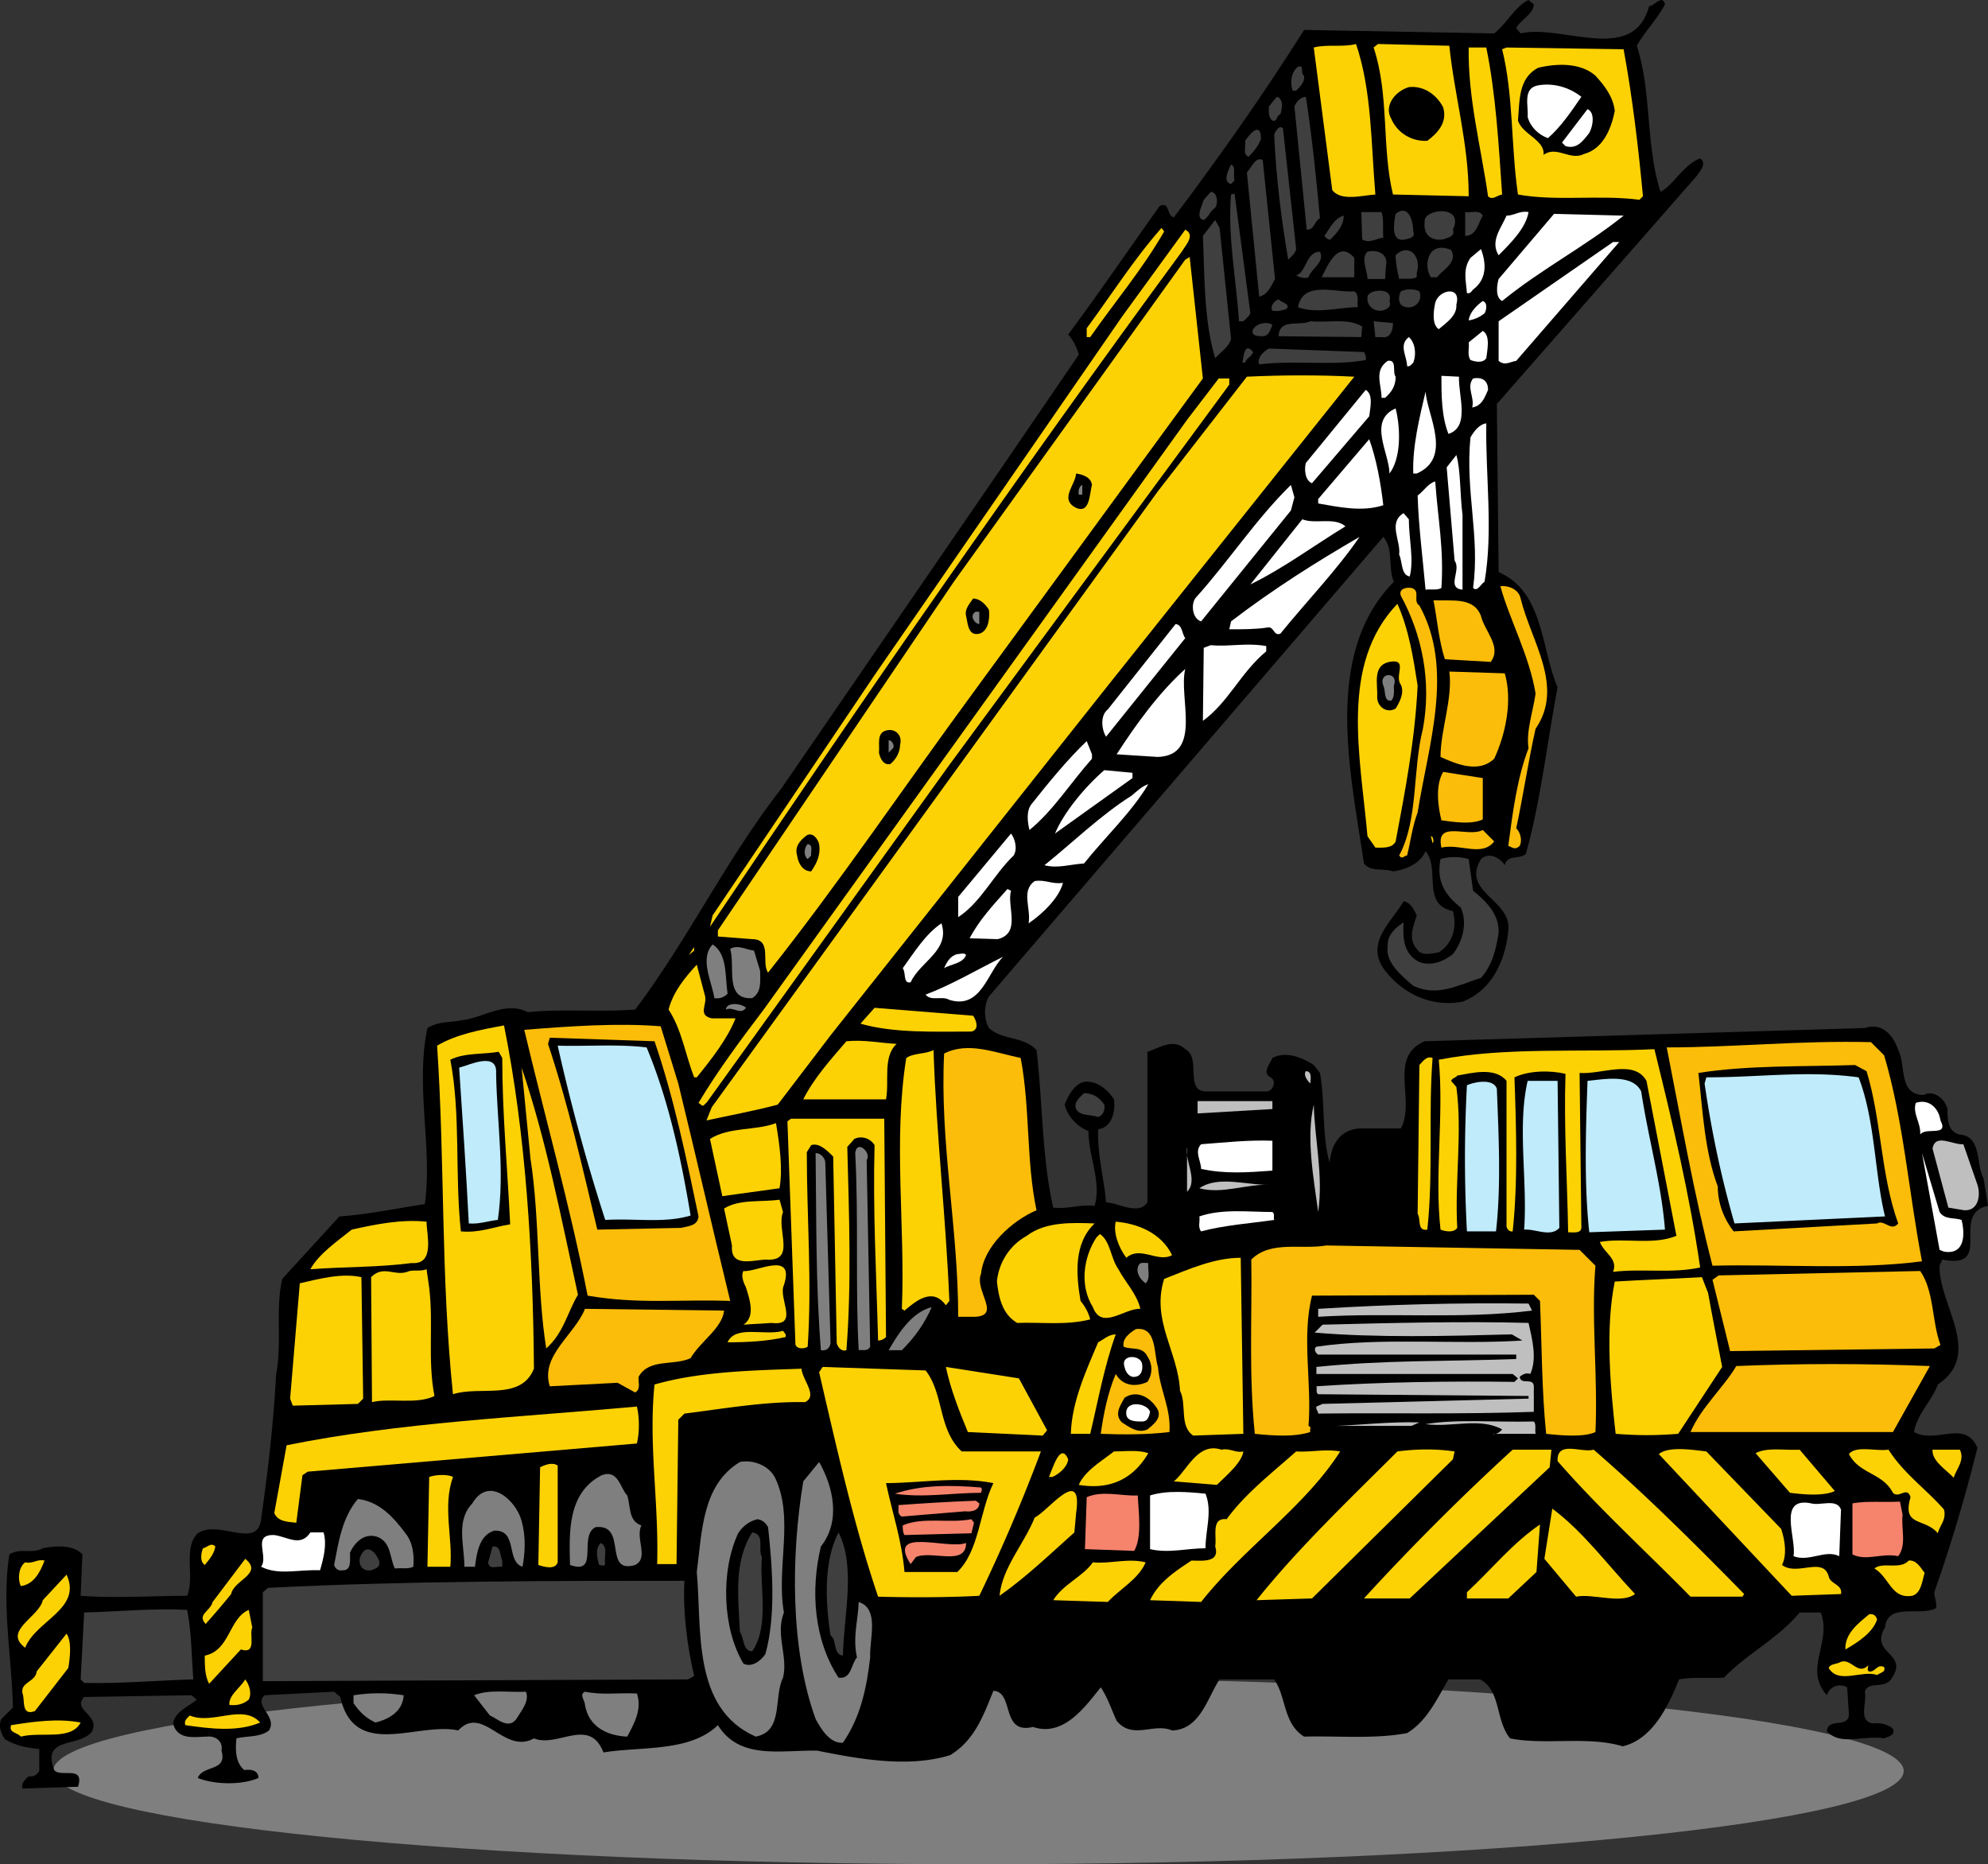 <svg xmlns="http://www.w3.org/2000/svg" width="420.102" height="393.941"><rect width="100%" height="100%" fill="#333333" stroke="none"/><defs><clipPath id="a"><path d="M11 354h392v39.941H11Zm0 0"/></clipPath><clipPath id="b"><path d="M0 0h420.102v378H0Zm0 0"/></clipPath></defs><g clip-path="url(#a)"><path fill="#7f7f7f" d="M206.762 393.941c107.984 0 195.527-8.824 195.527-19.707 0-10.886-87.543-19.707-195.527-19.707-107.985 0-195.528 8.82-195.528 19.707 0 10.883 87.543 19.707 195.528 19.707"/></g><g clip-path="url(#b)"><path d="M324.125.926c-.184 2.23-2.79 3.16-3.719 5.02l.93 1.116c8.742-2.046 23.809 6.696 27.156-5.765 1.113 0 2.79-2.606 3.348-.371-1.676 3.16-4.277 5.765-5.953 8.742 3.164 9.672 1.86 21.203 5.023 30.875 2.79-1.488 4.836-5.766 8.367-7.066 1.493 1.113 0 2.601-.742 3.718l-42.223 48.172.375 35.528c9.485 4.09 8.926 15.996 12.461 24.367-2.234 11.715-3.535 23.804-6.695 35.152-1.305 1.3-3.906 0-4.465 2.418-.746-1.3-3.164-2.977-5.023-1.3-4.277 7.066 6.512 8.554 5.765 15.062-.554 6.14-3.347 12.648-9.671 15.066-6.696 1.305-13.02-1.86-16.739-7.066-3.718-5.582 1.86-9.86 4.278-14.137 1.488.188 2.23 1.86 2.789 2.977-.742 2.23-1.86 5.023 0 7.066.93 1.676 3.347.93 4.652.746 2.977-1.86 3.906-5.394 2.977-8.742-6.7-1.3-2.606-8.93-5.77-12.649-1.113 2.606-4.09 3.907-6.879 4.278-2.047-.742-4.652.187-6.14-1.672-2.79-18.973-8.743-44.27 6.324-59.52-1.301-2.976 0-6.882-2.23-9.488l-83.329 97.094c-1.113 1.86-1.113 4.836 0 6.695 2.79 2.602 7.254 1.672 10.043 4.649 1.305 10.972 1.117 22.691 3.535 33.293 3.16.375 5.578-.743 8.743-.371 1.488-5.208-1.301-10.415-1.301-15.81-2.418-.929-4.465-3.163-5.024-5.581.742-1.86 2.047-4.461 4.278-4.836 2.605-.184 4.836 1.676 6.136 3.723.375 2.789-.554 5.949-3.343 6.324-.188 5.578 1.3 10.601 1.671 15.437 2.79.184 6.883 2.79 8.743 0v-31.808c2.418-.742 5.394-2.977 7.996-.559 3.535 1.863-.371 9.117 4.652 8.93h12.649c1.3-.188 2.043-2.23.742-2.977-1.86-.93-.188-2.789.37-4.09 2.794-1.488 6.141-.187 8.743 1.489l1.305 1.672c1.113 6.136.37 13.02 2.043 18.972.375-4.094 2.418-7.254 6.882-7.254h8.184c3.164-5.953-2.789-15.066 5.024-18.414l93-2.789c3.906-1.305 6.136 1.86 7.066 4.649 1.676 3.164 0 9.488 5.394 9.488 2.047-1.117 4.465.742 5.024 2.973 0 2.046 0 4.835 2.601 5.394 4.653.371 3.348 6.14 5.024 9.3l.93 5.766c-8.184 1.676 1.488 13.579-9.672 11.348l-.559 1.3c-.187 8.372 9.3 18.602-.371 25.11-1.305 3.535-4.465 6.325-5.023 10.043 4.652 2.606 10.789-2.789 13.39 3.348-2.601 10.418-5.578 20.46-9.113 30.504 0 1.117.558 2.047.375 3.347-3.352 1.864-10.23-1.3-10.79 4.094-3.347 5.582 5.02 5.395 1.49 10.602-1.306 2.605-5.024.558-5.766 2.976.554 2.23-1.489 6.137 1.671 6.696 1.676-.184 3.164.187 4.278 1.117.558 1.488-1.114 1.672-1.86 2.047-4.464-.746-9.113 1.672-12.09-1.489.188-2.976 4.465-.558 4.653-3.535l-.375-5.765c-1.672-.93-3.719-.188-4.277 1.672-5.024-5.579 1.117-11.157-1.301-17.48h-4.465c-4.649 5.577-11.16 8.741-15.996 13.76-3.16.188-6.512-.183-9.485.372-2.23 5.582-5.582 12.648-11.906 14.137-7.437-2.23-16.367-.184-23.805-1.672-3.164-3.907-1.863-10.047-6.324-12.465h-6.695c-2.422 4.094-4.465 8.742-8.742 11.348-6.883 1.3-14.508.558-21.766.742-4.46-2.79-3.719-8.367-6.32-12.09h-11.535c-2.602 3.906-4.09 10.601-10.043 10.789-3.907-1.672-8.367 2.047-11.715-2.047-1.117-2.418-1.863-4.836-3.352-7.066-3.16 3.906-7.812 10.601-14.32 8.37-6.883 1.673-3.906-7.44-8.371-7.628-2.043 5.023-3.906 10.418-9.113 13.578-8.926 2.793-19.715.746-28.086-.93-7.625-.183-16.368 2.047-21.02-5.394-5.95 5.765-16.367 4.465-24.18 5.765-2.972-7.625-9.671-.93-14.691-2.972-6.324 3.531-10.789-7.254-15.996-1.676-8.555-1.86-21.95 6.324-24.926-7.066l-1.3-1.118-14.696.743c-2.418 2.234 2.793 4.464.93 7.441-1.86 1.488-4.649 1.117-6.88 1.676-.187 2.043-.37 5.02 1.673 6.695 1.304-.187 2.976 0 2.976 1.672-3.347 1.488-9.113 1.488-12.832 0 1.114-2.79 6.324-1.3 5.02-5.766.37-1.86-1.113-3.16-2.977-2.976-2.418 0-6.32.93-7.254-2.79.375-2.417 3.164-3.534 5.024-5.019l-1.117-.933-22.692.375c-2.601 2.789 3.348 3.718 1.676 7.253-2.606 3.532-10.79.93-8 8.184 1.305 1.672 6.512-1.117 5.023 3.531l-11.718.375c-.371-1.117.558-1.86 1.304-2.605.93.187 1.672-.188 2.23-1.117v-4.649c-2.605-.187-5.023-.742-7.253-2.047C.3 366.414-.441 364.738.3 363.25l2.418-2.418c-.184-10.414-2.418-21.574-.742-32.363 2.418-1.489 4.648 0 7.066-1.301 2.793-.559 6.512-.746 8.371 1.3l-.371 8.743c7.066.559 15.809 0 22.504 0 1.676-4.094-.93-10.043 2.234-13.207 4.461-2.977 12.645 3.535 13.39-2.977 1.49-10.414 2.606-20.086 3.165-30.504 1.3-6.695-.188-13.578 1.3-20.273l12.09-13.203c5.766-.375 11.903-1.676 18.044-2.606 1.671-11.718-2.047-24.925.554-37.199 2.418-1.488 4.653-1.117 7.442-1.676 4.464-.554 9.113-4.09 13.761-1.671 6.883-.747 15.442 0 22.696-.56 11.343-15.065 19.156-31.62 30.875-46.687l47.242-68.82 15.625-22.875a10.509 10.509 0 0 0-2.235-4.277c6.512-8.742 12.836-18.043 19.344-27.156 2.235-.93 1.305 1.859 2.977 2.418 9.672-12.836 18.972-26.04 27.527-39.618l40.18.742c2.789-2.23 4.46-5.765 7.254-7.066l1.113.93"/></g><path fill="#fdd205" d="M286.555 9.297c3.347 9.855 3.16 21.015 4.09 31.805-2.79.183-7.254 1.488-9.114-.93l-3.906-30.133c2.79-.742 6.14 0 8.93-.742m19.715.371c1.117 10.785 4.093 20.645 4.093 31.805l-15.996-.371c-2.418-9.86-.746-21.02-4.094-31.063l.93-.742 15.067.371m7.812.372c2.047 10.042 2.605 20.46 3.348 31.062-1.118.183-2.047 1.3-2.977.37-1.488-10.413-4.277-20.831-4.09-31.433h3.719m29.016.371c1.859 10.043 3.16 21.02 4.09 31.063l-.743.746c-8.37-1.117-17.484.37-25.668-1.117-1.488-10.043-.93-21.02-3.347-30.692l.93-.37 24.738.37"/><path d="M337.145 15.992c2.046 2.23 3.722 4.461 4.093 7.438-.746 3.722-2.418 8-6.511 9.117-2.973 1.484-5.766-1.863-8.555.183.371-3.16-4.465-4.277-5.395-7.253.371-4.09 0-8.926 4.278-11.16 3.906-.93 8.93-1.118 12.09 1.675"/><path fill="#3f3f3f" d="M275.578 15.992c.188 1.301-.742 2.23-1.672 3.16h-.746c-.555-1.672-.37-3.906 1.117-5.02 1.489-.558.371 1.302 1.301 1.86"/><path fill="#fff" d="M334.172 20.453c-2.05 2.977-4.281 6.324-7.07 8.742-2.047-.742-3.72-2.418-4.278-4.46.188-2.419-1.117-6.141 2.23-6.7 3.165-.555 6.512.375 9.118 2.418"/><path d="M304.969 22.688c.93 3.16-1.117 5.394-3.348 7.066-3.348.187-6.324-1.672-7.629-4.649-1.672-2.976 1.117-5.953 3.723-6.695 3.16-.375 5.95 1.672 7.254 4.278"/><path fill="#3f3f3f" d="M270.559 24.176c-.93.183-.559 1.672-1.676 1.3-.93-.742-.742-2.046-.742-2.976l1.671-2.047c1.489.375 1.118 2.606.747 3.723m5.394-3.723c1.3 8.371 2.23 17.485 2.977 25.668-1.305.746-1.118 2.418-2.793 2.418L273.535 22.5c.371-.93 1.3-2.047 2.418-2.047"/><path fill="#fff" d="M335.844 28.082c-1.301 1.672-2.606 3.531-5.024 2.79l-.742-.743 5.395-7.07c1.672.746 1.117 3.718.37 5.023"/><path fill="#3f3f3f" d="M273.906 52.633c-.187.93-.93 1.488-1.676 2.23-1.488-8.554-2.601-17.855-2.972-26.41.183-.558 1.113-2.23 1.86-1.3l2.788 25.48m-7.441-23.25c-.559 1.488-1.488 2.605-2.602 3.719-1.304-.372-.558-2.23-.746-3.348 1.117-1.672 3.348-4.09 3.348-.371m2.976 29.574c-.742 1.3-1.488 3.348-3.347 3.719l-2.606-26.227c.934-.93 1.864-3.531 3.352-2.601l2.601 25.109m-8.554-20.832-.746.742c-1.86-.37-.555-2.972 0-4.09 1.117.371.375 2.23.746 3.348m-4.094 5.765c-1.113.747-1.3 1.86-2.418 2.606-1.86-.375-.371-2.976 0-4.277l1.488-1.676c1.301 0 1.676 2.23.93 3.348m7.441 22.319c-.37.743-.93 1.118-1.488 1.677h-.93c-.558-8.93-2.418-17.672-1.675-26.785l.746-.188 3.347 25.297m34.411-17.297c.558 1.3-.93 1.488-1.676 1.672-3.16.746-2.418-3.531-2.043-5.395 2.789-2.23 3.719 1.676 3.719 3.723m-6.695-4.094c.558 1.676.183 3.535.37 5.395-1.488.187-2.976 1.3-4.465.37l-.183-5.765h4.277m15.067 3.72c.554 1.487-1.118 1.675-2.047 2.046-2.418.375-4.278-.93-3.906-3.719-.372-2.789 8.554-3.719 5.953 1.672m6.324-2.973c-.934 1.489-1.305 4.278-3.723 4.278V44.82c1.305.188 2.977-.558 3.723.746"/><path fill="#fff" d="M323.012 44.82c-.559 3.348-3.723 6.512-6.324 9.114-1.864-2.973.554-5.766 1.671-8.368 1.676 0 2.79-1.117 4.653-.746m20.086.746c-7.813 6.325-17.485 11.344-25.668 18.04-1.489-.743-1.118-3.348-.743-4.649l11.715-13.766 14.696.375"/><path fill="#3f3f3f" d="M283.95 45.566c0 2.043-1.302 3.532-2.79 5.02-.558.187-.93-.371-1.3-.742 1.113-1.489 2.042-3.723 4.09-4.278m-23.81 26.039c-.37 1.672-2.417 2.977-3.347 4.09-2.418-7.996-2.23-17.48-2.602-25.851l2.602-3.348.93 1.672 2.418 23.437"/><path fill="#fdd205" d="M246.008 48.914c-4.465 7.813-10.418 14.879-15.625 22.32h-.742v-1.863c5.207-7.066 10.043-14.691 15.808-21.203l.559.746m3.719 4.277c-34.598 47.055-67.516 94.672-99.696 142.66l.559-2.417 34.223-50.778 52.265-75.703 13.39-18.414c2.235 1.117 0 3.352-.741 4.652"/><path fill="#fff" d="M320.406 76.254c-1.3.187-2.418 1.117-3.719 0v-8.367l24.18-16.742h1.301l-21.762 25.109m-9.113-15.066c-.371.374-.559.93-1.305.746-.183-2.606-.93-5.024.746-7.442l2.23-1.86c1.118 2.977 1.306 6.325-1.671 8.556"/><path fill="#3f3f3f" d="M299.387 57.656v.93c-1.114.559-2.602.184-3.719.371-.371-1.676-.742-3.348-.742-5.023 2.789-2.79 5.578.375 4.46 3.722m7.254-4.836c1.489 2.602-1.671 4.09-2.976 5.766h-1.3c-1.673-2.606-.56-7.813 4.277-5.766m-27.711.371c1.113 2.23-1.864 3.536-2.418 5.395-.746.371-1.864 0-2.606-.371 2.23-.746 2.047-5.024 5.024-5.024m7.254 1.301v4.094H279.3c1.3-2.606 3.535-8 6.883-4.094m6.696 1.676-.188 2.789h-3.718c0-1.86-1.489-4.277 0-5.766 2.23-.558 4.465.559 3.906 2.977"/><path fill="#fdd205" d="M205.645 146.375c-14.508 19.719-28.274 40.176-43.336 59.148-1.489-2.046.93-7.066-3.348-7.066l-7.258-.559v-1.304l49.852-73.653 48.914-68.078.93-.554 2.792 25.664-48.546 66.402"/><path fill="#3f3f3f" d="M286.184 61.563c1.113.742.554 2.23.742 3.347-3.906 0-8.742 1.488-12.649 0 1.118-5.765 8-2.976 11.907-3.347m13.761 0c.93 2.417-1.672 4.277-3.718 2.972-.747-.555-.747-2.043-.188-2.972 1.117-.56 2.79-.56 3.906 0"/><path fill="#fff" d="M307.758 64.352c.187 2.418-2.23 3.906-3.719 5.207-1.488-.93-1.117-3.907-.746-5.579.746-2.792 5.582-3.722 4.465.372"/><path fill="#3f3f3f" d="M293.621 63.605c.559 1.305-.742 1.864-1.672 2.047-1.676.188-3.164-1.117-2.976-2.789-.188-1.675 5.578-2.418 4.648.742m-21.761 1.676c-1.118.371-1.673.559-2.977.371-.559-.93.375-2.047 1.305-2.418.554.746 2.601.93 1.671 2.047"/><path fill="#fff" d="M313.71 66.21c-.929.743-2.046 1.302-3.347 1.49.184-1.677 1.672-3.165 2.977-4.095 1.113.375.742 2.047.37 2.606"/><path fill="#3f3f3f" d="m287.855 69-.183 2.234-17.485-.187c.184-3.906 4.461-2.047 6.696-3.16 3.719.37 7.996-.746 10.972 1.113m6.512-.742c0 1.488-.558 3.347-2.418 2.976h-1.304l-.372-3.347 4.094.37m-25.484.372c-.371.93-.742 2.418-2.043 2.418-.934 0-2.606 0-2.047-1.488.93-1.301 2.789-1.672 4.09-.93"/><path fill="#fff" d="M314.082 75.695c-.742 1.118-2.418.746-3.348.375-.746-1.117-.187-2.605-.37-3.722l2.976-2.418c1.672.93.93 4.093.742 5.765m-15.437.93c-.372.375-.747.93-1.301.746 0-2.047-1.864-4.465.37-6.137 1.302 1.114 1.673 3.532.93 5.391"/><path fill="#3f3f3f" d="M264.793 74.395c-.188.93-1.488 1.3-1.676 2.23h-.558c.187-.93.375-4.648 2.234-2.23m23.434 0c.187.37.558.93.375 1.675-6.7 1.301-15.254 0-22.508.93-.559-1.305.93-2.793 2.047-3.348l20.086.743"/><path fill="#fff" d="M294.926 79.602c0 1.863-.746 3.164-2.235 4.464h-.742c0-2.789-1.676-5.765 1.301-7.812 2.047-.371.93 2.418 1.676 3.348"/><path fill="#fdd205" d="m286.184 79.602-52.082 65.285-58.403 73.656-11.347 14.879c-4.836 1.305-10.043 2.234-15.067 3.348l1.117-2.79 94.301-130.199 18.785-24.18c7.813-.37 15.442-.37 22.696 0"/><path fill="#fff" d="M308.316 79.602c-.187 3.906 2.418 10.601-2.23 12.09-1.488-3.72-1.488-8.372-1.488-12.274l3.718.184"/><path fill="#fdd205" d="m259.77 81.277-59.15 80.353-51.336 71.422c-.37.187-.555.746-.93.558l-.742-.558c4.09-6.883 9.114-13.578 13.766-19.715L250.843 88.72l6.695-8.746h2.23v1.304"/><path fill="#fff" d="M314.453 82.39c-.742 1.676-1.3 3.348-3.348 3.723.56-2.23-1.3-4.277.188-6.14 2.047-.371 3.16.558 3.16 2.418m-25.109 5.582-12.09 14.136c-1.488-.558-1.676-2.976-1.3-4.28l12.648-15.438c1.671.93.93 3.91.742 5.582m10.043 12.09h-.742c-.188-5.766 1.3-11.72 2.601-17.297.375 5.02 5.77 13.949-1.86 17.296m-4.46-13.762c1.113 4.462 1.113 10.602-1.305 13.763 0-4.278-4.648-11.16 1.305-13.762m19.156 3.159c-.187 11.161 1.488 22.692-.371 33.481-.746.371-1.488 2.23-2.418 1.301 1.488-10.972-1.676-20.273-.559-31.805.743-1.3 1.86-2.792 3.348-2.976m-21.762 17.297c-4.465 1.488-9.484.37-13.765-.371v-.93l10.789-12.648c1.488 4.093 2.418 9.113 2.976 13.949m16.739 2.047v15.808c-3.532-.37-.184-4.09-1.672-6.136l-1.676-19.715 2.047-2.606c.93 3.16.746 8.371 1.3 12.649"/><path d="M230.754 102.48c-.559 1.86-.371 6.508-3.719 4.649-2.976-1.86.184-4.649.371-7.067 1.305.184 3.16.743 3.348 2.418"/><path fill="#fff" d="M303.293 101.734c.559 8 1.86 14.137 1.305 22.508-.934.559-2.235.188-3.352.371-.555-6.324-1.484-13.39-1.672-19.902 1.301-.93 2.23-2.602 3.719-2.977"/><path fill="#7f7f7f" d="M228.71 104.527h-.745c-.188-.93.183-1.863.746-2.047v2.047"/><path fill="#fff" d="m273.535 105.086-.746 2.789-18.973 23.434c-1.859-.555-2.23-3.72-1.113-5.02 6.883-7.629 12.832-16.742 20.086-23.809l.746 2.606m24.18 4.648c0 4.09 1.113 8.555.183 12.09-1.859-.37-1.488-2.976-2.23-4.648.371-2.977-2.418-6.7.93-8.742l1.117 1.3m-13.395 1.489c-6.695 4.09-13.203 8.925-20.086 12.273l10.973-13.762c2.79 1.118 6.695-.558 9.113 1.489m-13.761 22.691c-1.489.559-1.301-1.676-2.79-1.3-2.417.37-5.21.37-8 .37l.372-1.675c8.742-6.696 17.855-12.461 27.156-17.856-4.836 7.07-11.16 13.578-16.738 20.461"/><path fill="#fbbd09" d="M321.336 126.473c2.23 9.117 9.3 18.601 3.16 27.53-1.484 6.509-2.601 14.134-4.09 21.017.93.93 1.301 2.605.742 3.718-.93.934-1.488.375-2.418 0 .93-7.066 1.864-14.32 4.282-20.644-.559-3.535.93-7.625 1.484-11.531-1.3-8-5.578-15.81-7.437-22.692 1.859-.187 3.906.742 4.277 2.602m-21.391 1.487c7.442 13.395 1.86 29.575-.37 43.712-1.118 2.976-1.49 6.137-2.231 9.113-.559 0-.746.559-1.305.371l-.371-.37c4.094-7.626 2.789-18.044 5.023-26.782 1.86-10.047-.187-19.902-4.652-28.09-.559-1.484 1.117-1.86 2.234-1.672 2.043.559.184 2.79 1.672 3.719"/><path d="M208.992 128.89c.188 2.048-.183 4.465-2.047 5.024-2.418.559-2.418-2.23-2.789-3.719-.37-1.488.746-2.605 1.489-3.722 1.3 0 2.601 1.117 3.347 2.418"/><path fill="#fbbd09" d="M312.965 130.195c.746 3.16 4.465 6.508 2.047 9.672l-9.672-.558c-1.3-3.907-1.676-8.743-2.418-12.461 3.906.183 8.555-.746 10.043 3.347"/><path fill="#fdd205" d="M295.297 127.59c2.418 5.394 3.348 11.347 4.277 17.297-.558 11.347-2.605 22.136-4.648 32.922-.746 1.488-2.606 1.304-4.281 1.304l-1.672-2.418c-1.489-16.925-5.953-36.27 6.324-49.105"/><path fill="#7f7f7f" d="M206.945 131.867c-.93 0-2.23-1.86-.742-2.601h.742v2.601"/><path fill="#fff" d="m250.469 134.844-16.739 20.832c-.93-1.488-1.3-4.465.372-5.766l14.324-18.043c1.488.188 1.3 2.047 2.043 2.977m17.113 1.676v1.113c-5.395 4.465-7.996 10.789-13.39 14.695l.183-15.437 1.488-.559c3.907.371 7.442-.559 11.719.188"/><path d="M296.04 144.703c.745 1.672-.185 3.531-1.114 5.02-1.863 1.117-3.906-.371-3.906-2.418.183-2.602-1.118-6.696 2.601-7.438 4.094-.746.93 2.977 2.418 4.836"/><path fill="#fff" d="M250.469 141.355c-1.489 5.95 3.722 18.227-5.766 18.598l-8.738-.558c4.09-6.325 8.926-13.02 14.504-18.04"/><path fill="#fbbd09" d="M317.988 142.285c1.672 5.766.188 12.832-2.23 18.04-3.352 3.163-8 1.116-11.348-.372 0-5.766 2.606-12.273 1.86-18.043l11.718.375"/><path fill="#7f7f7f" d="M294.55 144.887c0 1.117.188 2.418-.558 3.164-1.672.183-1.113-2.047-1.672-3.164-1.117-2.977 3.348-2.977 2.23 0"/><path d="M190.207 157.352c0 1.671-.93 3.16-2.047 4.09-1.488.37-2.23-1.301-2.418-2.419.188-1.671-.558-4.09 1.488-4.648 1.86-.559 3.536.93 2.977 2.977"/><path fill="#7f7f7f" d="m188.531 158.281-.742.742v-2.601c.742 0 1.488 1.3.742 1.86"/><path fill="#fff" d="M230.754 159.395v.93c-4.465 5.023-8.184 10.976-13.207 15.066-.371-1.489-.742-3.907.375-5.395 3.531-4.46 7.625-9.484 11.719-13.39l1.113 2.789m8.559 5.023-16.372 11.719c1.86-4.465 6.325-9.86 10.418-13.395l5.953.559v1.117"/><path fill="#fbbd09" d="M313.34 164.418v8.742c-2.418 1.117-5.953.559-8.742.188-.746-2.977-1.305-7.442.37-10.23l8.372 1.3"/><path fill="#fff" d="M242.656 165.719c-3.531 5.953-9.297 11.347-13.578 16.742-2.973.184-5.578 1.113-8.367.371 5.578-4.465 11.902-10.602 18.414-14.695 1.113-.93 2.23-2.043 3.531-2.418"/><path fill="#fbbd09" d="M315.758 177.809c-2.606 3.347-7.254.375-11.16 1.304-1.305-5.953 5.578-2.047 8.742-3.722l2.418 2.418"/><path fill="#fff" d="M214.2 180.785c-4.278 4.094-6.88 9.86-11.716 13.02v-4.278l11.16-13.39c.743.93 1.485 3.16.555 4.648"/><path d="M173.094 178.367c.375 2.418-.559 4.094-1.672 5.766-1.86 0-2.79-1.86-2.977-3.348-.558-1.86.559-3.16 2.047-4.277 1.301-.742 2.418.93 2.602 1.86"/><path fill="#fdd205" d="m302.922 177.809-.188.375-.37-1.489c.37 0 .558.559.558 1.114"/><path fill="#7f7f7f" d="m171.422 180.785-.746.746c-.93-.746-.742-2.418 0-3.164 1.304.188.558 1.676.746 2.418"/><path fill="#3f3f3f" d="M311.293 188.227c2.789 2.23 5.578 5.02 5.395 8.925-.56 3.536-1.305 6.696-3.723 9.489-4.836 1.488-9.113 4.09-14.32 1.672-2.606-2.231-5.954-5.02-5.395-8.368-.188-2.418 1.86-4.093 3.348-5.023-.188 3.348 0 6.695 3.347 8.371 2.606.93 5.207-.188 7.07-1.676 2.044-2.605 3.16-6.508 1.673-9.855-3.348-2.606-5.208-5.582-4.278-10.23 1.676-.56 4.094-.56 5.953 0l.93 6.695"/><path fill="#fff" d="M224.617 186.55c-.746 3.165-4.465 6.696-7.254 8.56.559-3.165-1.675-6.883 1.301-8.93 2.23-.371 3.719.746 5.953.37m-10.972 1.677c-.93 3.347 2.23 8.925-2.793 10.23l-5.95-.187c2.043-3.907 5.02-7.067 7.996-10.415l.747.372m-14.695 6.883c1.859 5.765-4.466 7.995-6.512 12.46-1.672.371-.93-2.047-1.672-2.976 2.418-3.348 4.836-7.254 8.183-9.485"/><path fill="#7f7f7f" d="M153.75 209.988c-.742.742-1.672 1.117-2.79.93-.558-3.535-3.16-8.371-.37-11.348 3.16 2.047 2.601 6.696 3.16 10.418"/><path fill="#fdd205" d="m145.566 201.805 1.118-1.676v.746zm0 0"/><path fill="#7f7f7f" d="M160.633 205.152c0 2.23.37 4.461-1.672 5.766-5.953.371-3.535-6.695-4.652-10.418 1.675-.93 3.347.188 5.023.375l1.3 4.277"/><path fill="#fff" d="M204.156 201.805c-.742 1.86-3.16 1.86-4.648 2.789.558-1.301 1.3-2.606 2.789-2.977.558 0 1.488-.37 1.86.188m7.812.371c-3.348 3.347-4.649 11.16-11.348 9.113-1.484-.93-3.902.371-5.02-1.113 5.395-2.047 10.79-5.211 16.368-8"/><path fill="#fdd205" d="M148.914 210.176c.746 2.043-1.672 4.273 1.488 5.02h5.024c-1.676 4.277-5.024 8.554-8.184 12.46h-.558c-1.86-4.836-2.606-10.043-5.395-14.32.93-3.723 3.535-6.883 5.953-9.488l1.672 6.328"/><path fill="#7f7f7f" d="M157.656 212.965c-1.3 1.672-2.601-.371-4.277.37.187-1.675 3.348-1.304 4.277-.37"/><path fill="#fdd205" d="M205.645 214.637c.746 1.117 1.3 2.976-.372 3.347-7.625 0-16.367.375-23.437-1.672l2.976-3.347 20.833 1.672"/><path fill="#fbbd09" d="M143.336 228.96c3.719 15.25 7.254 30.688 10.973 45.942-10.79-.375-19.344.743-30.133-1.117-3.719-18.973-8.926-37.387-13.39-56.172 9.484-.746 19.714-1.488 28.827-.746l3.723 12.094"/><path fill="#fdd205" d="M106.508 216.684c4.648 23.062 6.137 48.359 6.324 72.539-2.793 6.882-11.348 3.535-17.113 5.394-2.602-25.297-1.672-48.547-3.348-73.656 4.094-2.418 9.113-3.348 14.137-4.277"/><path d="M138.313 220.031c4.093 11.903 6.695 24.551 9.3 37.016-.187 2.043-2.23 2.043-3.718 2.418l-17.672.37c-3.16-13.206-6.137-26.413-10.414-39.245l.37-1.305 22.134.746"/><path fill="#fdd205" d="M189.465 220.59c-2.977 2.789-1.488 7.812-2.235 11.719h-17.484c2.234-4.465 5.766-8.371 9.113-12.278 3.723-.37 7.07.371 10.606.559"/><path fill="#fbbd09" d="M398.152 223.008c4.094 13.762 5.207 29.015 8 43.523-14.136 1.86-29.949.559-44.27.93-3.905-15.066-6.695-31.063-9.671-46.129 14.137 0 28.086-1.488 43.152-1.113l2.79 2.789"/><path fill="#bfebfb" d="M136.64 221.332c4.65 11.16 7.255 23.25 9.298 35.527-5.579 1.672-11.532.559-18.04.93a414.789 414.789 0 0 1-10.046-36.828c6.14.187 12.648-.371 18.789.371"/><path fill="#fbbd09" d="M215.688 223.566c2.046 10.786 1.117 21.575 3.347 32.176-5.207 2.235-11.156 7.625-11.715 13.395-1.492 3.531 4.278 8.742-1.117 9.113h-3.719c0-18.973-3.906-36.645-2.976-55.613 5.02-2.606 10.789-.188 16.18.93"/><path fill="#fdd205" d="M349.605 221.703c3.723 15.067 7.442 30.692 9.672 46.129-5.761 1.305-12.46.188-18.41.93 1.113-2.79-1.863-3.907-2.793-6.324 5.211-.93 11.348.746 16.184-1.301l-6.324-32.735c-2.606-4.652-9.485-1.304-14.137-1.675l.375 32.363c.183 1.676-1.676 1.305-2.793 1.305-.184-11.16-.93-21.95-.559-33.48-3.16-.747-7.625-.747-10.785.741.371 10.602.742 22.133-.375 32.551-.742.188-1.484-.742-1.3-1.488v-30.317c-2.419-2.976-7.255-1.675-10.415-1.117-.375.559-.93.371-1.304 1.117l1.117 1.301c1.3 9.672-.371 19.715.187 29.762-.746 1.113-2.605.742-3.535.37-1.3-11.53.742-23.995-.37-35.897 14.32-2.79 30.315-1.489 45.565-2.235m-152.332.187c.559 17.485 2.606 35.157 3.348 53.012l-.742.93c-2.79-3.906-6.324-.93-8.742 1.113l-.559-.37c.746-17.485-1.86-35.524.93-53.009 1.676-1.117 3.906-.746 5.765-1.675"/><path d="M106.137 223.566c0 11.903 1.117 23.434 1.672 35.153-3.536.558-6.508 1.86-10.414 1.488-1.305-11.902 0-24.738-2.235-36.27 2.977-1.488 6.883-1.117 10.23-1.675l.747 1.304"/><path fill="#fdd205" d="M302.734 223.566c-.93 11.903.188 24.18-1.113 36.27-2.234.371-1.305-2.234-2.047-3.348l.371-31.433c.559-.559 1.489-2.047 2.79-1.489"/><path fill="#bfebfb" d="M104.836 226.914c.184 10.23 1.855 20.645.367 30.875-2.043.188-3.902.93-6.137.742-.558-10.972-1.3-21.945-2.043-32.922 2.23-.554 8.18-3.53 7.813 1.305"/><path d="M394.434 226.355c3.16 10.23 2.976 21.95 6.695 32.176-1.488 1.864-2.977-.93-4.465 0l-30.316 1.676c-2.047-2.605-3.348-5.953-3.348-9.484-2.79-7.442-3.16-15.813-4.094-23.996 10.602-1.672 22.133-1.301 33.11-1.672l2.418 1.3"/><path fill="#fcc707" d="M122.133 273.598c-2.235 3.722-2.977 8-6.7 11.347-2.042-12.648-1.3-27.156-3.343-40.175l-1.863-19.16c5.207 15.253 8.37 31.808 11.906 47.988"/><path fill="#bfbfbf" d="M276.883 228.96c-.746-.745-1.488-1.862-.93-2.605 1.488 0 .93 2.047.93 2.606"/><path fill="#bfebfb" d="M392.758 227.656c3.535 9.114 3.347 20.274 5.582 29.39l-31.805 1.485c-2.793-9.672-4.84-19.344-6.324-29.57l.371-1.305c11.531 0 21.203-1.488 32.176 0m-45.942 2.977c1.489 9.86 4.278 19.531 5.024 29.203l-15.996.559c-1.117-10.23-.742-21.579-.371-31.993 3.718-.375 9.484-1.488 11.343 2.23m-17.296 28.833c-1.86 2.043-5.024.183-7.442.37.746-10.417-1.484-21.76.746-31.433h6.324l.372 31.063m-13.207-29.391c.375 9.672.93 20.461-.184 30.133h-6.14a286.634 286.634 0 0 1 0-30.875c1.675-.746 5.581-1.488 6.324.742"/><path fill="#3f3f3f" d="M233.36 233.422c.187 1.117-.188 2.234-1.301 2.605-1.676-.558-3.91-.187-4.653-1.675-.558-1.489.742-2.418 1.672-3.348 1.676 0 3.164.746 4.281 2.418"/><path fill="#bfbfbf" d="m268.883 234.352-15.809.93v-2.602h15.809v1.672"/><path fill="#fff" d="M410.059 236.77c1.859 3.535-3.164 1.304-4.282 2.976.188-2.418-1.672-4.465-.93-6.695 2.794-.93 4.837 1.117 5.212 3.719"/><path fill="#bfbfbf" d="M278.555 256.113c-.93-7.066-2.602-15.62-.93-22.691.188 7.441 2.047 14.883.93 22.691"/><path fill="#fdd205" d="M187.23 282.527c-.558.559-1.117.743-1.671.743-.375-14.133-1.118-27.34-.746-41.29-.93-1.488-2.79-2.046-4.278-1.304l-1.488 1.676c.371 14.136.93 29.015-.188 42.964-1.113.371-1.859-.742-2.043-1.488l-.746-39.43c-1.3-1.304-2.976-2.976-4.648-2.418l-.93 1.489c0 14.133 1.113 27.34.184 41.105-.742.559-2.79.559-2.602-.93l-1.676-46.687.747-.559h19.714l.371 46.13m-23.25-45.2c.747 4.465 1.489 9.672.747 13.766l-12.09 1.672-2.606-12.09c4.09-2.602 9.485-1.672 13.95-3.348"/><path fill="#fff" d="M268.883 247.371c-5.207.375-10.043.746-15.067-.371 0-1.672-1.488-3.719 0-5.207 5.024-.371 9.86-.93 15.067-.742v6.32"/><path fill="#bfbfbf" d="M417.867 250.348c.746 2.234.188 5.582-2.789 5.394l-3.348-.558-3.347-12.461c.558-3.348 4.277-.743 6.512-.93l2.972 8.555"/><path fill="#7f7f7f" d="m183.14 245.14.743 39.434c-.559 1.114-1.672.559-2.418.742-.742-12.832 0-27.898-.742-41.664.37-2.976 3.53 0 2.418 1.489"/><path fill="#bfbfbf" d="M250.844 251.836v-9.484c-.559 2.976 2.418 7.066 0 9.484"/><path fill="#7f7f7f" d="m174.398 245.7 1.114 38.128c-.184 1.117-.93 1.676-2.043 1.488-1.117-14.136-.934-27.714-1.117-41.664 1.117 0 2.046 1.118 2.046 2.047"/><path fill="#fff" d="M409.871 256.113c1.117 1.676 2.977 1.117 4.649 1.676.746 2.977.746 7.441-3.72 6.695l-.929-.37-3.719-20.462 3.72 12.461"/><path fill="#bfbfbf" d="M268.512 250.348c-5.207-.184-10.23 2.047-15.067.746 4.094-2.79 10.043-.559 15.067-.746"/><path fill="#fdd205" d="M165.469 256.113c-1.489 3.723 2.976 10.606-3.719 10.047-2.977.184-7.441 1.672-7.07-2.976l-1.672-7.813c3.347-2.047 7.812-1.3 11.719-1.86l.742 2.602"/><path fill="#fff" d="M269.258 257.79c-5.211.741-10.606 1.116-15.442 2.417-.742-.93-.183-2.047-.37-3.16 4.835-1.676 10.417-.934 15.437-.934.558.375.187 1.117.375 1.676"/><path fill="#fdd205" d="M90.14 258.16c0 2.79 1.86 9.113-3.163 8.742-7.254.93-13.762.746-21.387 1.301 1.86-3.348 5.762-5.95 8.738-8.367 5.024-1.117 10.418-2.234 15.813-1.676m141.172.371c-4.465 4.281-3.907 10.79-2.977 16.371.93 1.114 1.676 2.418 2.047 3.907-5.207 1.3-10.23.554-15.438.742-3.164-1.86-3.906-5.395-4.277-8.742.371-3.907 2.602-7.625 6.324-9.672 3.903-2.977 9.485-2.79 14.32-2.606m16.368 6.699c-2.977 1.672-6.696-2.046-9.672.555-1.672-2.23-2.79-5.39-2.23-7.625 4.648.371 9.671 2.418 11.902 7.07"/><path fill="#fdd205" d="M236.336 268.203c1.484 2.793 3.902 5.211 4.648 8.371-3.347-.183-8.183 4.653-10.043-.37-2.793-4.466-2.046-10.419.743-14.696l.746-.742c2.23 1.488 2.23 5.02 3.906 7.437"/><path fill="#fbbd09" d="M337.145 267.46c-.93 11.349.558 23.622 0 35.153-2.418 1.117-7.067.746-10.415.375-.93-9.117-.93-19.16-1.3-28.086l-1.305-1.304-46.871.187c-2.23 8.742 0 18.602-.742 27.527.742.188.183.93.37 1.301-3.534 1.117-8 .746-11.718.375-1.3-12.648-.559-24.554-.742-36.828 4.09-4.094 10.601-2.047 15.808-2.976l53.567.93 3.348 3.347"/><path fill="#fdd205" d="m262.746 302.988-10.601.371c-2.977-2.047-1.301-6.511-2.79-9.488-.375-8.184-6.14-14.879-3.347-23.621 5.207-2.047 10.601-4.465 16.18-4.465l.558 37.203"/><path fill="#7f7f7f" d="M242.656 266.902c-.183 1.301.559 3.164-.554 4.278-1.118-.743-2.418-2.602-1.305-4.09.375-.371 1.305-.188 1.86-.188"/><path fill="#fdd205" d="M165.656 271.555c-1.304 2.789 3.348 8.742-2.605 7.996l-5.953.37c2.605-1.671 1.304-5.394.558-7.812-.558-1.113-1.117-2.601-.558-3.53 2.605.37 10.976-4.466 8.558 2.976m-74.956.555c.929 7.812-.376 15.253 1.112 22.878-3.718 1.86-9.484.371-13.203 1.301l-.187-26.41c2.605-2.606 4.836-.188 7.625-1.117 1.117-.559 2.789 0 4.094-.559l.558 3.906"/><path fill="#fbbd09" d="m410.059 284.2-1.305.745-43.149.559-3.722-15.066 1.304-.93 42.59-.93c2.977 4.277 2.418 10.602 4.282 15.621"/><path fill="#fdd205" d="m76.746 295.547-1.113 1.117-13.766.371-.558-1.488 2.046-24.367c4.094-.93 8.743-2.23 13.02-1.301l.371 25.668m284.207-22.32c.93 5.207 2.047 10.789 2.977 15.625l-9.301 14.136c-4.836.371-8.371.371-13.207 0-1.113-9.672-2.23-22.32-.184-32.18 6.137-.37 12.09-.558 18.414-.93l1.301 3.349"/><path fill="#bfbfbf" d="M323.754 276.945c-14.879 1.864-29.945.375-45.2 1.305v-1.676c15.067-.93 29.391-1.3 44.458-1.113l.742 1.484"/><path fill="#7f7f7f" d="M196.902 276.203c-1.488 3.348-3.41 6.2-6.324 9.113h-2.789c2.047-3.535 4.836-7.996 9.113-9.113"/><path fill="#fbbd09" d="M153.008 276.945c-.371 3.723-5.024 6.512-7.07 10.047-3.532 1.672-8.743 0-10.973 3.906-.188 1.114.558 2.602-.742 3.348L130.5 292.2l-14.32.742c-2.047-6.507 5.207-10.785 7.437-16.367l29.39.371"/><path fill="#bfbfbf" d="M323.012 279.55c.742 3.348 1.86 7.442.37 10.79-.929-.371-1.675.183-2.234.558.188 2.043 3.164-.187 2.977 2.418v5.02c-15.438.559-30.875.187-45.57.371 0-.555-.559-.93-.371-1.484l1.3-.559 43.528-1.117v-.559l-44.457-.37c-.559-.372-.184-1.118-.371-1.677 13.765-.93 28.644-1.113 41.851-.93l.742-.741-1.117-.93h-41.476v-1.488c14.507-1.489 26.968-1.118 42.222-1.676v-.93h-41.851c-.371-.183-1.114-1.113-.371-1.672 13.949-2.047 29.574-.375 43.523-1.304l-2.23-1.301c-13.766.37-28.457.746-41.665-.371l1.672-1.676c14.696-.371 29.762-.742 43.528-.371"/><path fill="#fbbd09" d="M244.703 288.852c.371 4.836 2.79 8.742 2.418 13.761-4.648.559-9.855.559-14.508.375.559-4.093 1.489-8.742 3.164-12.648 1.489 2.601 4.278 2.789 6.696 1.672 1.117-1.672 1.117-3.719 0-5.395-1.118-2.23-3.348-1.3-5.024-2.043-.37-1.676 1.305-2.976 2.606-3.722 4.465-.555 3.718 5.21 4.648 8"/><path fill="#fdd205" d="M166.027 281.969v.558c-3.906.93-8.37 1.118-12.277 1.118 1.676-3.723 7.813-1.305 11.719-2.418l.558.742m69.75 0c-2.418 6.695-3.718 13.949-5.394 21.02h-4.094c.188-6.7 3.164-13.208 5.77-19.344 1.113-.56 2.23-1.676 3.718-1.676"/><path fill="#fff" d="M241.355 288.293c.188 1.117-.183 2.418-1.3 2.605-1.301.372-2.235-.93-2.418-2.046-.93-2.79 3.535-2.606 3.718-.559"/><path fill="#fbbd09" d="M400.012 302.613h-42.778c2.23-5.207 7.067-9.484 9.672-13.949 13.39-.559 26.969-.559 40.918 0l-7.812 13.95"/><path fill="#fdd205" d="M169.375 289.223c.188 2.418 3.535 5.765.742 7.066-8.554-.184-17.855 1.488-25.48 2.418l-1.301 1.305-.371 30.504h-4.094c.371-13.395-1.86-25.11-.559-37.946 9.672-2.789 20.833-2.976 31.063-3.347m26.227.371c3.906 5.023 2.601 12.465 7.625 17.113h16.738a365.272 365.272 0 0 1-13.02 30.504c-6.879.371-14.507.371-21.386.187-5.211-15.441-8.743-31.437-12.465-47.43l.746-1.116 21.762.742"/><path fill="#fdd205" d="m221.27 302.242-.93 1.117-15.813-.746c-1.859-4.46-3.718-9.297-4.648-13.761l15.437 2.418 5.954 10.972"/><path d="M244.703 297.965c.746 1.86-1.113 3.16-2.23 4.094-2.047.93-3.907-.559-5.395-1.489-1.676-1.675-.371-3.535.559-5.21 2.789-1.86 5.765.187 7.066 2.605"/><path fill="#fff" d="M243.031 298.336c-.187.746-.375 2.047-1.676 2.047-1.3 0-3.16 0-3.347-1.488-.371-3.16 4.465-2.418 5.023-.56"/><path fill="#fdd205" d="M134.594 297.223c.558 2.418.558 5.39 0 7.808l-69.563 5.953-1.117.746-1.3 10.043c-1.676-.187-3.907-.187-4.653-2.046l2.605-14.32c23.809-4.837 49.66-5.954 74.028-8.184"/><path fill="#bfbfbf" d="M324.125 300.383c.559.558.188 1.676.371 2.605h-9.113c.558.184 1.488-.187 2.047-.93-4.649-2.605-10.602-.374-16.184-1.117 6.7-1.117 14.324-.37 22.879-.558m-25.852.93h-15.996c5.207-.188 11.532-.93 17.668-.743l-1.672.743"/><path fill="#fdd205" d="M262.746 306.707c-.371 2.418-3.535 5.023-5.582 7.066l-9.113-.742c2.793-2.234 5.023-8.37 10.047-6.695 1.859-.375 2.972.742 4.648.371m20.461 0c-7.441 11.719-20.46 20.461-29.39 31.805l-10.786-.371c1.86-3.907 5.395-6.137 8.742-8.371 2.043 0 6.137.558 5.02-2.977.371-2.23-.93-6.137 2.418-5.766 3.906-5.394 9.672-9.855 14.695-14.32 3.348.188 5.953-.559 9.301 0m23.809 1.672-29.762 29.39-11.719.372c8.742-10.973 20.09-21.762 29.762-31.434 4.277-.559 8.183-.559 12.09 0l-.371 1.672m20.457 1.676-29.575 27.715h-9.671a501.247 501.247 0 0 1 31.433-31.434h8.188l-.375 3.719m9.3-3.719c11.16 9.672 21.762 20.273 31.805 30.504l-.371.558h-10.973c-9.3-9.488-19.53-18.789-28.086-28.644-.187-4.465 5.024-1.676 7.625-2.418m39.617 16.738c.747 2.23 1.301 5.395.188 7.625 3.16 2.418 8.742-1.86 9.856 2.418.375 1.676 2.976 1.676 2.605 3.723l-10.418.37-28.082-29.944c2.047-1.676 6.883-.93 10.043-.559l15.809 16.367m11.347-7.996c-2.418 1.113-6.511.742-9.488.371l-7.254-8.37c2.418-1.302 6.14-.56 9.3-.743l7.442 8.742m11.344-8.742c3.164 5.02 8.184 8.555 11.719 12.648.558 2.23-.93 3.348-1.301 5.02-2.79-3.348-7.629-1.3-5.766-7.625-.746-2.418-2.418.371-3.722-.93-2.23-4.277-7.067-3.906-9.297-8.183 1.484-1.86 5.578-.559 8.367-.93m15.066 0c1.118 2.23-.742 4.09-1.3 5.95-1.489-1.673-4.653-3.532-4.465-5.95h5.765m-171.492.742c-3.16 5.395-7.996 7.813-14.691 6.695 1.3-2.976 4.836-5.02 7.437-7.066 2.418 0 5.024-.371 7.254.371m-16.926 1.301c-.183 1.676-2.042 3.164-3.347 3.723h-.742c.742-1.489 2.418-7.625 4.09-3.723"/><path fill="#7f7f7f" d="M163.797 312.285c4.09 8.559.183 18.973 1.86 28.461-1.86 4.649.929 9.297-.188 13.762-2.047 4.094.187 11.347-5.766 12.46-13.578-5.948-11.348-22.874-12.46-34.78 1.112-8.555 1.112-18.415 9.112-23.25 2.79-.56 6.137.746 7.442 3.347m9.672 14.508c-2.235 9.3-1.489 19.719 3.719 27.715 2.789.37 2.601-2.79 3.906-4.278-.93-4.277.183-7.44.37-11.718 4.466 1.488 2.231 7.812 2.419 11.718-.742 6.512-2.047 12.649-5.766 18.043-2.789.184-4.648-2.976-5.765-5.023-5.395-14.879-5.207-34.594-2.606-50.219l3.348-4.093c2.976 5.21 4.652 12.464.375 17.855"/><path fill="#fdd205" d="M117.852 330.14c-.555 1.676-2.973.934-4.09.56l.37-20.645c1.118-.559 2.606-1.117 3.72-.371v20.457m-22.133-18.039c-2.23 6.324 0 12.832-.559 18.972h-4.836l.375-18.972c1.485-.559 4.09-.559 5.02 0"/><path fill="#7f7f7f" d="M132.547 316.008c.742 2.23.187 5.394 2.976 6.324-1.3 2.79 1.672 6.879-1.3 8.367-6.883 2.047-1.489-8.742-8.371-7.996-3.72 1.86.93 10.23-5.395 7.996-.187-6.879-.559-15.25 6.695-18.969 3.536-1.304 3.907 2.79 5.395 4.278"/><path d="M209.922 313.402c-2.977 6.137-2.977 14.32-7.625 18.785h-11.16c-.559-6.695-2.606-12.648-3.907-18.785 7.07 0 15.254-1.488 22.692 0"/><path fill="#f6836c" d="m207.504 314.703-.184.746c-6.14 0-12.09 1.117-18.23.184 5.582-1.86 11.719-1.86 18.23-1.301l.184.371"/><path fill="#7f7f7f" d="M110.227 321.402c.93 3.348.746 6.696.187 9.672-3.535-1.117-.93-7.812-5.953-7.629-3.16.93-3.719 4.653-4.09 7.63h-2.234c0-4.653-1.86-9.673 1.676-13.395 3.53-5.95 9.296-.559 10.414 3.722"/><path fill="#fdd205" d="m227.406 319.727-.37 4.093c-5.208 4.649-10.231 9.485-15.81 13.39.555-5.952 5.208-10.972 7.438-16.554 2.606-1.117 10.23-11.344 8.742-.93"/><path fill="#fff" d="M254.746 315.633c1.488 3.722 0 7.629 0 11.535-3.902 0-7.808 1.113-11.715.184v-11.344c3.531-1.117 7.996-.746 11.715-.375"/><path fill="#f6836c" d="M240.426 316.008c.187 3.719.93 8.742-.742 11.715l-10.418-.371.375-10.973c3.343-1.488 7.437-.188 10.785-.371"/><path fill="#7f7f7f" d="M85.676 324.004c1.672 2.047 1.86 4.836 1.672 7.07-1.114.555-2.602.184-3.903.371-1.117-2.234-.746-5.582-3.722-6.695-2.79-.93-4.836 1.3-5.766 3.348 0 1.488.371 3.906-1.672 3.718-.746.188-1.488-.37-1.676-1.117.93-4.836 1.676-10.043 5.024-13.949 4.46.559 7.437 3.719 10.043 7.254"/><path fill="#f6836c" d="M206.945 317.68c0 1.488-1.672 1.86-2.972 1.675l-13.395 1.114c-1.113-.555-.558-1.672-.742-2.418 5.02-.371 10.973-.742 16.367-.93l.742.559m195.114 2.418c-.372 2.789.93 6.324-.93 8.742-3.535-.742-6.695 1.117-9.672-.371v-10.79c2.977-.558 6.695-.183 10.043-.37l.559 2.789"/><path fill="#fff" d="m389.04 318.984-.372 9.856c-2.977-1.488-6.324 1.3-9.672 0 .742-3.535-3.535-12.649 3.719-11.16 2.047.558 5.394-1.114 6.324 1.304"/><path fill="#fdd205" d="M345.516 336.84c-2.977 2.23-8.926-.188-12.461.558l-6.696-8 1.672-10.601c6.512 4.836 11.531 11.719 17.485 18.043"/><path d="M162.309 322.703c.93 8.555 1.671 18.785-.559 26.785-.93 1.485-2.977 2.973-4.652 2.043-4.461-7.437-4.836-19.527-1.114-27.527.93-1.488 2.418-2.602 4.09-2.977 1.117.188 1.676.746 2.235 1.676"/><path fill="#f6836c" d="m205.828 321.773-.555 2.23-14.136.372c-.371-.555-.371-1.3-.371-2.043 4.277-1.863 9.855-.375 14.507-1.305l.555.746"/><path fill="#fdd205" d="m324.684 332.188-5.954 5.582h-8.742v-1.305c5.211-4.836 9.672-10.414 15.442-14.32l-.746 10.042"/><path fill="#fff" d="M68.379 323.82c.742 2.602 0 5.39-.746 7.996-4.649-.187-8.742 1.118-12.461-.742 1.672-2.234-2.047-6.883 2.789-6.699 2.793.375 5.582 2.605 7.629-.555h2.789"/><path fill="#3f3f3f" d="M161.004 329.027c-.559 6.137 1.676 14.508-2.043 19.903-2.047 0-1.676-2.793-2.606-4.094-.37-7.625-1.3-14.879 2.606-21.016 2.789.371 1.113 3.532 2.043 5.207m17.113 20.833c-2.23-.372-1.117-3.165-2.605-4.278-1.114-7.07-1.489-15.625 1.675-21.762 3.72 7.254 1.118 17.48.93 26.04m-50.219-19.344c-.187.558-.93.183-1.304.183-.371-1.3-.93-3.531.375-4.648 1.672.93.554 2.976.93 4.465"/><path fill="#f6836c" d="M204.156 326.05c0 5.024-7.254 1.49-10.601 2.977l-1.118 1.489c-5.207-8 7.813-2.977 11.72-4.465"/><path fill="#fdd205" d="M45.5 326.793c-.188 1.488-1.3 2.793-2.23 3.906-1.118-.742-.747-2.601-.375-3.531.93-.188 1.675-1.305 2.605-.375"/><path fill="#3f3f3f" d="M106.137 329.77v1.304c-1.117-.187-2.793.742-2.977-.933l.93-3.348c1.86-.184 1.488 1.863 2.047 2.977m-26.043 0c.375 1.488-.742 1.675-1.672 2.046-2.23.371-2.977-1.859-2.047-3.347 1.3-2.418 3.164-.188 3.719 1.3"/><path fill="#fdd205" d="M48.848 336.84c-1.489 1.86-3.72 4.46-5.395 6.324-1.86-2.047.93-2.605 1.488-4.652l6.883-9.114c3.906 3.16-2.418 4.465-2.976 7.442m-39.43-7.07c-.93 2.417-2.234 5.023-5.023 5.394-.747-1.672-.372-4.09.93-5.023 1.675.375 2.417-.743 4.093-.371m232.684.37c-1.489 3.536-5.395 5.583-8 8.372l-11.532-.371c2.047-3.348 6.325-5.024 8.371-8 3.532.375 7.438-.93 11.16 0m164.609 2.234c-.558 1.86-.745 4.277-2.605 4.836-4.464.742-4.835-3.906-8-5.766 1.676-1.488 5.395.371 7.254-1.675 1.676-.184 2.606 1.675 3.352 2.605M5.324 348.184c-4.836-3.532 2.977-6.508 3.719-10.043l5.023-5.395c3.348 7.254-6.511 9.672-8.742 15.438"/><path fill="#3f3f3f" d="M144.637 334.047c-.371 6.324.558 13.765 2.047 20.09l-1.301.742-89.84.375v-18.79l1.117-.929c29.203-1.488 60.45-1.488 87.977-1.488m-105.09 6.141c.93 4.648.93 9.855 1.305 14.69-7.254.188-15.254.93-23.067.747l-.742-.746.742-14.133c7.254-.187 14.324-.933 21.762-.558"/><path fill="#fdd205" d="M53.313 343.906c-.747 1.489 1.113 5.766-2.418 4.649l-6.696 7.254c-.93-1.672-.93-3.903-.93-5.95 5.391-1.117 5.02-7.812 9.297-9.672l.746 3.72m343.352-1.673c-.93 2.79-4.09 4.836-6.695 6.32-.188-3.347 2.789-5.577 5.023-7.437.93-.187 1.488.371 1.672 1.117M14.438 352.46l-7.067 9.118c-2.976 1.113-2.047-2.418-2.605-3.723-.559-2.417 2.789-2.417 2.976-4.648l6.324-8c1.118 1.676.743 5.023.371 7.254m380.368-.555c0 .371-.371 1.114.187 1.301 1.301.184 1.672-1.676 3.16-.93.371 1.114-.742 1.114-1.488 1.672-3.16-1.113-8.184 2.047-10.23-1.488.375-.93 1.675-.742 2.605-1.3 2.23-.743 3.535 2.976 5.766.745M52.566 359.16c-1.113.93-2.418 1.3-4.09 1.113-.187-2.046 2.231-3.53 3.348-5.394.742.93 1.489 2.793.742 4.281"/><path fill="#7f7f7f" d="M85.305 358.227c-.188 3.351-2.977 5.023-5.953 5.77-2.047-.935-3.348-2.235-4.649-4.095v-1.675c3.719-.555 6.879-.555 10.602 0m25.851-.743c.746 2.047-.93 3.907-2.047 5.766-1.671 2.23-3.906 0-5.578-.742l-3.347-4.281c3.16-1.301 7.253-.555 10.972-.743m23.438.371c1.117 3.348-.559 6.325-2.047 9.114-4.465-.184-8.184-2.23-8.93-6.696 0-.93-1.3-2.23 0-2.789 3.723.743 6.883.188 10.977.371"/><path fill="#fdd205" d="M54.984 363.996c-4.836 2.043-10.601 1.3-15.808.555-.371-.93.37-1.489.93-2.043 4.835 2.043 11.16-2.606 14.878 1.488m-37.941 0c-2.047 3.902-8.371 1.86-12.648 2.973-.747-.93-2.606-.742-2.047-2.418 4.652-.742 9.859-1.488 14.695-.555"/></svg>
